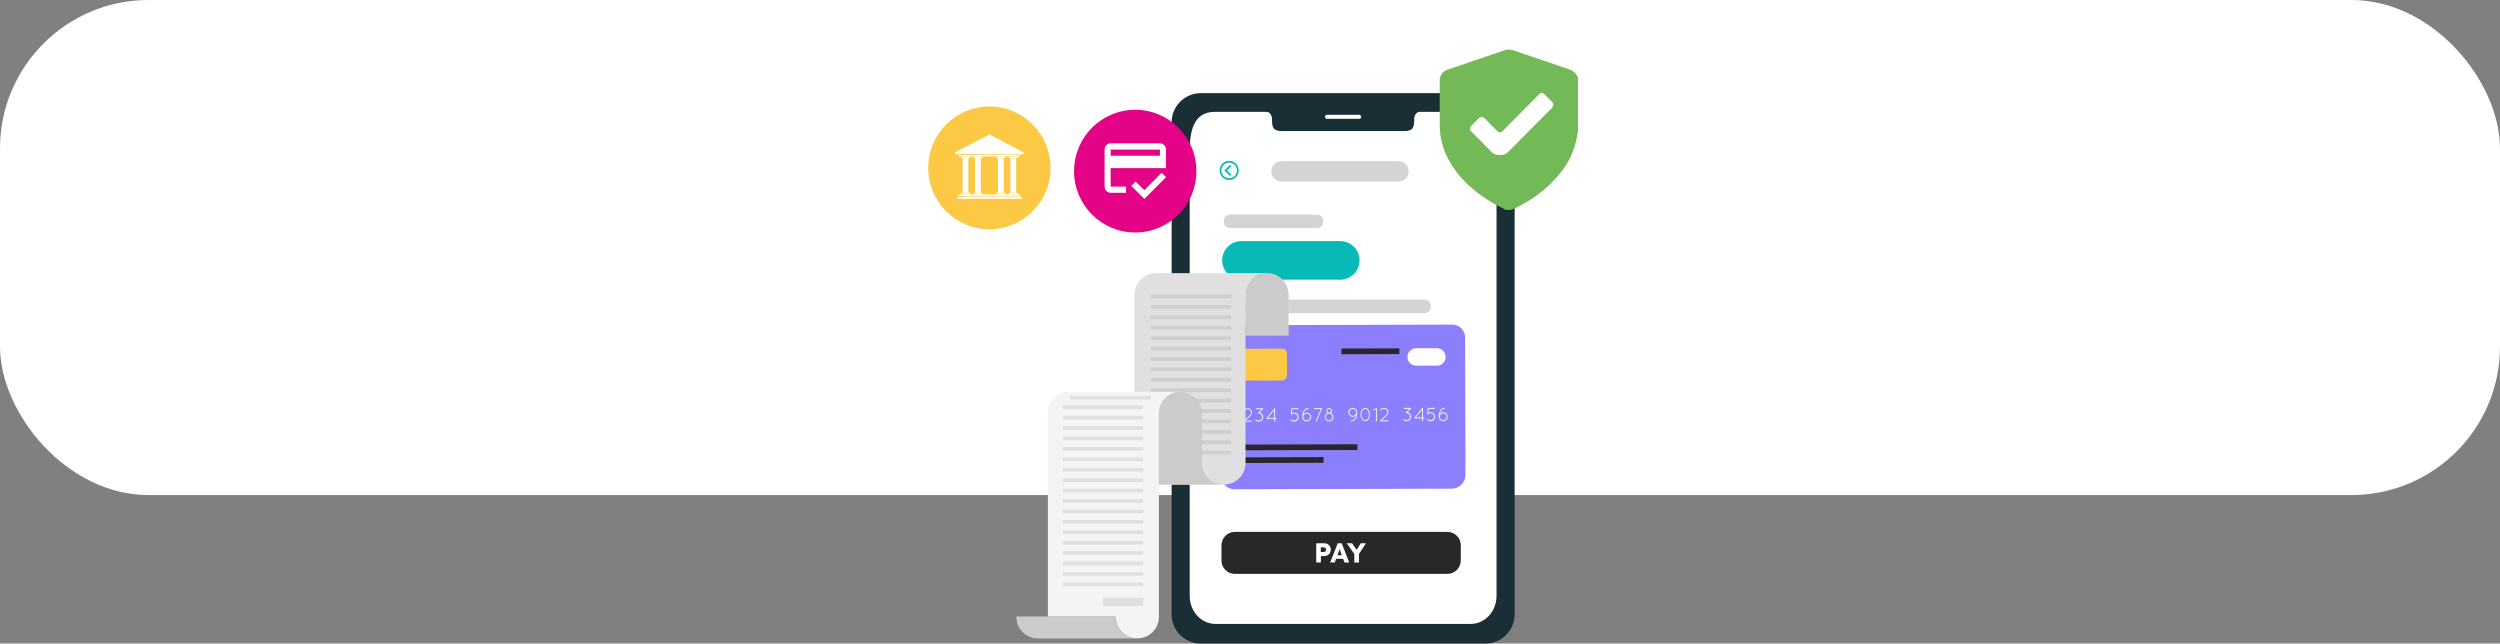 <svg width="404" height="104" viewBox="0 0 404 104" fill="none" xmlns="http://www.w3.org/2000/svg">
<rect x="0" y="0" width="404" height="104" fill="#808080" stroke="none"/>
<rect width="404" height="80" rx="24" fill="white"/>
<g clip-path="url(#clip0_4017_9699)">
<path d="M244.765 19.819V99.236C244.775 100.488 244.289 101.693 243.414 102.586C242.538 103.48 241.346 103.988 240.097 104H193.996C192.748 103.987 191.556 103.479 190.682 102.586C189.808 101.692 189.322 100.488 189.332 99.236V19.819C189.326 19.199 189.443 18.584 189.674 18.008C189.905 17.433 190.247 16.909 190.68 16.467C191.113 16.024 191.629 15.672 192.198 15.429C192.767 15.186 193.378 15.059 193.996 15.053H240.097C240.716 15.058 241.327 15.186 241.897 15.428C242.466 15.671 242.982 16.023 243.415 16.466C243.849 16.909 244.191 17.433 244.423 18.008C244.654 18.583 244.771 19.198 244.765 19.819Z" fill="#1A2E35"/>
<path d="M241.839 24.306V96.292C241.839 98.797 239.969 100.825 237.666 100.825H196.429C194.118 100.825 192.256 98.797 192.256 96.292V24.306C192.256 19.201 194.126 18.073 196.429 18.073H204.689C205.168 18.073 205.56 18.619 205.56 19.297V19.588C205.56 21.182 206.426 21.182 207.493 21.182H226.597C227.669 21.182 228.531 21.182 228.531 19.588V19.297C228.531 18.619 228.916 18.073 229.401 18.073H237.666C239.969 18.073 241.839 19.642 241.839 24.306Z" fill="white"/>
<path d="M219.646 19.201H214.436C214.351 19.201 214.269 19.167 214.209 19.107C214.148 19.046 214.114 18.964 214.114 18.878C214.114 18.836 214.122 18.794 214.138 18.754C214.154 18.715 214.178 18.679 214.208 18.649C214.238 18.619 214.274 18.595 214.313 18.579C214.352 18.563 214.394 18.555 214.436 18.555H219.646C219.689 18.555 219.731 18.563 219.77 18.579C219.809 18.595 219.845 18.619 219.875 18.649C219.905 18.679 219.928 18.715 219.944 18.754C219.96 18.794 219.969 18.836 219.968 18.878C219.968 18.964 219.934 19.046 219.874 19.107C219.814 19.167 219.732 19.201 219.646 19.201Z" fill="white"/>
<path d="M236.764 54.542L236.822 76.72C236.824 77.315 236.59 77.886 236.172 78.308C235.754 78.73 235.186 78.969 234.593 78.971L199.526 79.062C198.932 79.063 198.363 78.827 197.943 78.407C197.523 77.987 197.286 77.417 197.284 76.822L197.227 54.643C197.226 54.09 197.444 53.558 197.833 53.166C198.222 52.773 198.751 52.552 199.303 52.55L234.674 52.457C234.948 52.456 235.219 52.509 235.473 52.613C235.726 52.717 235.956 52.87 236.15 53.064C236.345 53.258 236.499 53.488 236.604 53.742C236.709 53.995 236.764 54.267 236.764 54.542Z" fill="#8C7FFE"/>
<path d="M207.136 56.342L201.383 56.357C200.922 56.358 200.55 56.734 200.551 57.197L200.56 60.667C200.561 61.13 200.936 61.503 201.397 61.502L207.15 61.487C207.61 61.486 207.983 61.11 207.982 60.648L207.973 57.177C207.972 56.715 207.597 56.341 207.136 56.342Z" fill="#FDC944"/>
<path d="M232.205 59.095H228.846C228.662 59.095 228.479 59.059 228.308 58.989C228.137 58.918 227.981 58.815 227.85 58.684C227.719 58.553 227.615 58.398 227.544 58.227C227.473 58.056 227.436 57.873 227.436 57.687C227.435 57.502 227.471 57.319 227.541 57.147C227.611 56.976 227.715 56.82 227.845 56.689C227.975 56.558 228.13 56.453 228.301 56.382C228.471 56.311 228.654 56.274 228.838 56.274H232.197C232.381 56.273 232.565 56.309 232.735 56.38C232.906 56.45 233.062 56.554 233.193 56.684C233.324 56.815 233.428 56.97 233.499 57.142C233.57 57.312 233.607 57.496 233.608 57.681C233.608 58.055 233.461 58.414 233.198 58.679C232.935 58.944 232.577 59.093 232.205 59.095Z" fill="white"/>
<path d="M200.307 66.191L200.003 66.373C199.992 66.38 199.98 66.384 199.967 66.385C199.954 66.385 199.941 66.381 199.929 66.375C199.918 66.368 199.908 66.359 199.901 66.347C199.896 66.339 199.892 66.329 199.891 66.319C199.889 66.309 199.889 66.299 199.892 66.29C199.895 66.28 199.899 66.271 199.906 66.263C199.912 66.256 199.92 66.25 199.929 66.245L200.344 65.992C200.362 65.983 200.382 65.981 200.401 65.986C200.419 65.991 200.436 66.003 200.446 66.02C200.452 66.037 200.452 66.056 200.446 66.074V68.067C200.446 68.077 200.444 68.087 200.441 68.096C200.437 68.105 200.432 68.113 200.425 68.12C200.418 68.127 200.41 68.132 200.401 68.136C200.392 68.139 200.382 68.141 200.372 68.141C200.353 68.141 200.335 68.132 200.321 68.119C200.307 68.105 200.299 68.087 200.299 68.067L200.307 66.191Z" fill="#F7F7F7"/>
<path d="M200.988 67.999L201.981 67.087C202.039 67.034 202.085 66.97 202.116 66.898C202.148 66.827 202.164 66.75 202.164 66.672C202.164 66.534 202.112 66.402 202.019 66.301C201.968 66.244 201.904 66.198 201.834 66.167C201.763 66.136 201.687 66.121 201.61 66.122C201.472 66.121 201.338 66.171 201.234 66.263L201.131 66.359C201.124 66.366 201.116 66.372 201.107 66.376C201.098 66.38 201.088 66.382 201.078 66.382C201.068 66.382 201.059 66.38 201.05 66.376C201.041 66.372 201.032 66.366 201.026 66.359C201.019 66.352 201.013 66.344 201.009 66.335C201.005 66.326 201.003 66.316 201.003 66.306C201.003 66.296 201.005 66.287 201.009 66.277C201.013 66.268 201.019 66.26 201.026 66.253L201.131 66.156C201.262 66.037 201.432 65.972 201.608 65.972C201.705 65.971 201.802 65.991 201.891 66.031C201.98 66.07 202.06 66.129 202.125 66.201C202.244 66.329 202.311 66.498 202.309 66.674C202.31 66.772 202.29 66.87 202.251 66.96C202.211 67.051 202.153 67.132 202.081 67.198L201.222 67.981H202.24C202.25 67.981 202.259 67.984 202.268 67.987C202.277 67.991 202.286 67.997 202.293 68.004C202.299 68.011 202.305 68.019 202.308 68.028C202.312 68.038 202.314 68.047 202.313 68.057C202.313 68.077 202.305 68.095 202.291 68.109C202.278 68.123 202.259 68.13 202.24 68.131H201.048H201.034C201.023 68.132 201.013 68.13 201.003 68.126C200.994 68.122 200.985 68.117 200.978 68.109C200.971 68.101 200.967 68.092 200.963 68.082C200.96 68.073 200.959 68.062 200.96 68.052C200.961 68.042 200.964 68.032 200.969 68.023C200.974 68.014 200.98 68.006 200.988 67.999Z" fill="#F7F7F7"/>
<path d="M204.1 66.1L203.545 66.674C203.686 66.702 203.814 66.772 203.915 66.873C203.983 66.941 204.036 67.022 204.073 67.111C204.109 67.2 204.128 67.295 204.128 67.391C204.129 67.488 204.11 67.583 204.074 67.672C204.037 67.761 203.983 67.842 203.915 67.91C203.778 68.048 203.592 68.126 203.398 68.127C203.303 68.127 203.208 68.109 203.119 68.072C203.031 68.035 202.951 67.98 202.884 67.912C202.877 67.905 202.871 67.896 202.867 67.887C202.863 67.878 202.861 67.868 202.861 67.858C202.861 67.848 202.863 67.838 202.867 67.829C202.871 67.82 202.877 67.811 202.884 67.804C202.891 67.797 202.899 67.791 202.908 67.787C202.917 67.784 202.927 67.782 202.937 67.782C202.947 67.782 202.957 67.784 202.966 67.787C202.976 67.791 202.984 67.797 202.991 67.804C203.097 67.909 203.24 67.968 203.388 67.969C203.541 67.969 203.687 67.909 203.796 67.802C203.849 67.748 203.892 67.684 203.921 67.614C203.95 67.543 203.965 67.468 203.965 67.391C203.964 67.317 203.949 67.243 203.919 67.175C203.89 67.106 203.847 67.044 203.794 66.993C203.689 66.886 203.546 66.825 203.396 66.823C203.384 66.823 203.373 66.821 203.362 66.816C203.351 66.81 203.342 66.803 203.335 66.793C203.32 66.778 203.312 66.758 203.312 66.738C203.312 66.717 203.32 66.697 203.335 66.682L203.869 66.128H203.035C203.025 66.128 203.015 66.126 203.005 66.122C202.996 66.119 202.987 66.113 202.98 66.106C202.973 66.099 202.967 66.091 202.963 66.081C202.959 66.072 202.957 66.062 202.957 66.052C202.957 66.042 202.959 66.031 202.963 66.022C202.966 66.012 202.972 66.004 202.979 65.996C202.987 65.989 202.995 65.983 203.005 65.98C203.014 65.976 203.024 65.974 203.035 65.974H204.04C204.06 65.974 204.08 65.982 204.094 65.996C204.109 66.01 204.117 66.03 204.118 66.05C204.121 66.061 204.121 66.073 204.118 66.084C204.113 66.09 204.107 66.095 204.1 66.1Z" fill="#F7F7F7"/>
<path d="M205.912 67.682H204.736C204.719 67.683 204.703 67.678 204.69 67.668C204.683 67.661 204.678 67.653 204.674 67.644C204.67 67.635 204.668 67.625 204.668 67.615C204.668 67.606 204.67 67.596 204.674 67.587C204.678 67.578 204.683 67.569 204.69 67.562L205.932 66.004C205.939 65.996 205.947 65.99 205.956 65.987C205.965 65.983 205.975 65.981 205.985 65.981C205.995 65.981 206.004 65.983 206.014 65.987C206.023 65.99 206.031 65.996 206.037 66.004C206.048 66.014 206.056 66.026 206.061 66.04C206.061 66.044 206.061 66.049 206.061 66.053V67.535H206.206C206.216 67.534 206.226 67.536 206.235 67.54C206.245 67.543 206.253 67.549 206.26 67.555C206.268 67.562 206.273 67.57 206.277 67.579C206.281 67.589 206.284 67.598 206.284 67.608C206.284 67.618 206.281 67.628 206.277 67.637C206.273 67.646 206.268 67.654 206.26 67.661C206.253 67.668 206.245 67.674 206.235 67.677C206.226 67.681 206.216 67.682 206.206 67.682H206.063V68.051C206.063 68.071 206.055 68.09 206.041 68.104C206.027 68.118 206.008 68.126 205.988 68.127C205.968 68.127 205.949 68.119 205.935 68.105C205.921 68.091 205.913 68.073 205.912 68.053V67.682ZM205.912 67.533V66.269L204.897 67.537L205.912 67.533Z" fill="#F7F7F7"/>
<path d="M208.61 67.898C208.603 67.891 208.596 67.883 208.592 67.874C208.588 67.864 208.586 67.854 208.586 67.844C208.586 67.834 208.588 67.824 208.592 67.814C208.596 67.805 208.603 67.797 208.61 67.79C208.625 67.776 208.644 67.767 208.665 67.767C208.685 67.767 208.705 67.776 208.719 67.79C208.828 67.897 208.975 67.956 209.127 67.956C209.201 67.955 209.274 67.939 209.343 67.91C209.411 67.88 209.473 67.838 209.524 67.784C209.631 67.679 209.691 67.535 209.693 67.385C209.693 67.232 209.632 67.084 209.524 66.975C209.418 66.87 209.276 66.811 209.127 66.809C209.051 66.809 208.975 66.824 208.905 66.853C208.834 66.883 208.771 66.926 208.717 66.981C208.71 66.988 208.702 66.994 208.693 66.998C208.684 67.001 208.674 67.003 208.664 67.003C208.654 67.003 208.644 67.001 208.635 66.998C208.626 66.994 208.617 66.988 208.61 66.981C208.601 66.975 208.595 66.967 208.592 66.957C208.591 66.949 208.591 66.941 208.592 66.933C208.592 66.933 208.592 66.923 208.592 66.917L208.696 66.048C208.695 66.037 208.698 66.026 208.703 66.016C208.708 66.006 208.716 65.998 208.725 65.992C208.739 65.98 208.757 65.972 208.775 65.972H209.769C209.779 65.972 209.789 65.974 209.799 65.978C209.808 65.981 209.817 65.987 209.824 65.994C209.831 66.002 209.837 66.01 209.841 66.02C209.845 66.029 209.846 66.04 209.846 66.05C209.846 66.06 209.845 66.07 209.841 66.079C209.837 66.089 209.832 66.097 209.825 66.105C209.818 66.112 209.809 66.118 209.8 66.122C209.791 66.126 209.781 66.128 209.771 66.128H208.831L208.757 66.77C208.868 66.704 208.994 66.669 209.123 66.67C209.218 66.668 209.313 66.686 209.401 66.723C209.489 66.759 209.569 66.813 209.636 66.881C209.704 66.948 209.759 67.029 209.796 67.118C209.833 67.207 209.851 67.303 209.85 67.399C209.851 67.496 209.833 67.591 209.797 67.68C209.76 67.769 209.707 67.85 209.639 67.918C209.501 68.054 209.316 68.13 209.123 68.131C209.026 68.129 208.931 68.107 208.843 68.067C208.755 68.027 208.676 67.969 208.61 67.898Z" fill="#F7F7F7"/>
<path d="M210.657 66.419C210.729 66.28 210.836 66.163 210.968 66.08C211.101 65.998 211.252 65.952 211.408 65.948C211.428 65.948 211.446 65.955 211.461 65.968C211.475 65.981 211.484 65.999 211.486 66.018C211.486 66.038 211.478 66.058 211.465 66.072C211.451 66.087 211.432 66.096 211.412 66.098C211.282 66.102 211.155 66.141 211.045 66.211C210.935 66.281 210.846 66.38 210.786 66.496C210.712 66.631 210.66 66.777 210.633 66.929C210.699 66.852 210.78 66.791 210.872 66.749C210.963 66.706 211.063 66.684 211.164 66.684C211.257 66.683 211.35 66.701 211.437 66.736C211.523 66.771 211.602 66.823 211.669 66.889C211.735 66.955 211.788 67.034 211.824 67.12C211.86 67.207 211.879 67.3 211.879 67.394C211.88 67.487 211.862 67.581 211.826 67.668C211.791 67.754 211.738 67.833 211.672 67.9C211.606 67.966 211.527 68.019 211.441 68.055C211.354 68.091 211.261 68.109 211.168 68.109C210.984 68.109 210.807 68.038 210.674 67.91C210.542 67.782 210.464 67.608 210.456 67.423C210.456 67.376 210.456 67.33 210.456 67.28C210.451 66.981 210.52 66.684 210.657 66.419ZM210.607 67.405C210.605 67.419 210.605 67.432 210.607 67.445C210.61 67.452 210.61 67.46 210.607 67.467C210.627 67.602 210.694 67.726 210.796 67.815C210.899 67.904 211.03 67.954 211.166 67.954C211.315 67.954 211.458 67.894 211.564 67.788C211.67 67.683 211.73 67.539 211.73 67.389C211.729 67.315 211.714 67.242 211.685 67.174C211.656 67.106 211.614 67.044 211.561 66.992C211.508 66.941 211.446 66.9 211.377 66.872C211.309 66.844 211.236 66.831 211.162 66.831C211.089 66.832 211.016 66.846 210.948 66.875C210.881 66.903 210.819 66.945 210.768 66.997C210.716 67.049 210.675 67.111 210.647 67.179C210.619 67.247 210.605 67.32 210.605 67.394L210.607 67.405Z" fill="#F7F7F7"/>
<path d="M212.664 67.995L213.459 66.1H212.417C212.398 66.099 212.38 66.091 212.366 66.078C212.352 66.064 212.344 66.045 212.344 66.026C212.344 66.007 212.352 65.988 212.366 65.974C212.38 65.961 212.398 65.953 212.417 65.952H213.556C213.571 65.948 213.587 65.948 213.602 65.952C213.62 65.962 213.634 65.978 213.641 65.998C213.643 66.006 213.643 66.014 213.641 66.022C213.642 66.037 213.637 66.052 213.627 66.064L212.799 68.057C212.793 68.071 212.784 68.082 212.772 68.091C212.76 68.099 212.746 68.104 212.731 68.105C212.722 68.108 212.711 68.108 212.701 68.105C212.682 68.095 212.668 68.078 212.661 68.058C212.654 68.037 212.655 68.015 212.664 67.995Z" fill="#F7F7F7"/>
<path d="M214.786 65.936C214.905 65.936 215.019 65.982 215.103 66.065C215.188 66.148 215.236 66.262 215.237 66.381C215.237 66.452 215.221 66.522 215.188 66.585C215.156 66.648 215.11 66.703 215.053 66.745C215.181 66.798 215.291 66.888 215.368 67.003C215.446 67.118 215.487 67.254 215.488 67.393C215.489 67.485 215.471 67.576 215.436 67.662C215.402 67.747 215.351 67.825 215.286 67.89C215.221 67.955 215.144 68.007 215.06 68.042C214.975 68.077 214.884 68.095 214.792 68.095C214.701 68.095 214.61 68.078 214.525 68.043C214.44 68.008 214.363 67.957 214.298 67.892C214.233 67.827 214.181 67.75 214.146 67.665C214.111 67.58 214.093 67.489 214.093 67.397C214.092 67.259 214.133 67.123 214.209 67.008C214.285 66.892 214.393 66.802 214.52 66.747C214.464 66.705 214.419 66.65 214.388 66.587C214.357 66.524 214.341 66.455 214.341 66.385C214.341 66.326 214.352 66.267 214.374 66.213C214.397 66.159 214.429 66.109 214.471 66.067C214.512 66.026 214.561 65.993 214.615 65.97C214.67 65.948 214.728 65.936 214.786 65.936ZM214.786 67.947C214.859 67.947 214.93 67.933 214.997 67.905C215.063 67.877 215.124 67.836 215.175 67.784C215.226 67.733 215.266 67.672 215.294 67.605C215.321 67.538 215.335 67.466 215.335 67.393C215.335 67.321 215.32 67.249 215.293 67.182C215.265 67.115 215.224 67.054 215.173 67.003C215.121 66.952 215.06 66.911 214.993 66.884C214.926 66.856 214.855 66.843 214.782 66.843C214.637 66.844 214.497 66.902 214.394 67.005C214.292 67.109 214.234 67.249 214.234 67.395C214.234 67.468 214.248 67.541 214.276 67.608C214.305 67.676 214.346 67.737 214.398 67.788C214.45 67.84 214.511 67.88 214.579 67.908C214.647 67.935 214.719 67.948 214.792 67.947H214.786ZM214.786 66.688C214.866 66.686 214.943 66.654 214.999 66.597C215.055 66.54 215.086 66.463 215.086 66.383C215.086 66.343 215.079 66.304 215.063 66.267C215.048 66.231 215.026 66.198 214.998 66.17C214.97 66.142 214.936 66.12 214.9 66.105C214.863 66.09 214.824 66.083 214.784 66.084C214.705 66.084 214.629 66.115 214.574 66.171C214.518 66.227 214.486 66.303 214.486 66.383C214.487 66.463 214.519 66.54 214.575 66.596C214.632 66.653 214.708 66.685 214.788 66.686L214.786 66.688Z" fill="#F7F7F7"/>
<path d="M218.614 65.926C218.788 65.924 218.957 65.987 219.088 66.103C219.218 66.218 219.301 66.379 219.321 66.552C219.321 66.558 219.321 66.563 219.321 66.568C219.321 66.628 219.321 66.688 219.321 66.754C219.328 67.053 219.26 67.349 219.122 67.615C219.05 67.752 218.942 67.868 218.81 67.951C218.678 68.034 218.527 68.08 218.371 68.085C218.362 68.086 218.352 68.084 218.343 68.081C218.334 68.078 218.325 68.073 218.318 68.066C218.311 68.06 218.305 68.052 218.301 68.043C218.297 68.035 218.294 68.025 218.294 68.015C218.293 67.995 218.301 67.975 218.314 67.96C218.328 67.946 218.347 67.937 218.367 67.936C218.498 67.931 218.625 67.892 218.735 67.822C218.846 67.752 218.935 67.653 218.995 67.537C219.07 67.403 219.122 67.256 219.148 67.104C219.081 67.181 218.999 67.242 218.906 67.283C218.814 67.324 218.713 67.345 218.612 67.344C218.519 67.344 218.426 67.326 218.34 67.29C218.254 67.255 218.176 67.203 218.11 67.137C218.043 67.071 217.991 66.992 217.955 66.906C217.919 66.82 217.901 66.727 217.9 66.634C217.901 66.54 217.92 66.448 217.956 66.362C217.992 66.276 218.045 66.198 218.111 66.132C218.177 66.066 218.256 66.014 218.342 65.979C218.428 65.944 218.521 65.926 218.614 65.926ZM219.178 66.634C219.178 66.56 219.163 66.487 219.134 66.419C219.105 66.351 219.064 66.29 219.011 66.238C218.959 66.186 218.897 66.145 218.829 66.117C218.76 66.089 218.687 66.075 218.614 66.076C218.466 66.077 218.325 66.136 218.22 66.241C218.116 66.346 218.056 66.488 218.055 66.636C218.055 66.71 218.069 66.783 218.098 66.851C218.126 66.919 218.167 66.981 218.219 67.033C218.271 67.085 218.333 67.127 218.401 67.155C218.469 67.183 218.542 67.197 218.616 67.196C218.69 67.197 218.763 67.183 218.831 67.155C218.9 67.127 218.962 67.086 219.014 67.033C219.067 66.981 219.108 66.919 219.136 66.85C219.164 66.782 219.179 66.708 219.178 66.634Z" fill="#F7F7F7"/>
<path d="M219.876 67.002C219.867 66.736 219.936 66.473 220.074 66.245C220.13 66.151 220.209 66.072 220.302 66.015C220.396 65.958 220.502 65.926 220.611 65.92C220.72 65.925 220.826 65.958 220.92 66.014C221.014 66.07 221.093 66.149 221.149 66.243C221.291 66.469 221.365 66.731 221.362 66.998C221.369 67.263 221.3 67.525 221.163 67.752C221.108 67.847 221.03 67.926 220.936 67.983C220.842 68.04 220.736 68.073 220.627 68.079C220.517 68.073 220.411 68.041 220.317 67.984C220.223 67.928 220.144 67.848 220.088 67.754C219.945 67.53 219.871 67.268 219.876 67.002ZM220.027 67.002C220.022 67.238 220.085 67.47 220.21 67.67C220.252 67.744 220.312 67.806 220.384 67.851C220.456 67.897 220.538 67.923 220.623 67.929C220.707 67.922 220.789 67.894 220.86 67.849C220.932 67.804 220.991 67.742 221.034 67.668C221.157 67.467 221.221 67.234 221.217 66.998C221.221 66.762 221.156 66.529 221.03 66.329C220.989 66.254 220.929 66.192 220.856 66.147C220.784 66.102 220.702 66.076 220.617 66.071C220.532 66.076 220.45 66.103 220.378 66.148C220.306 66.193 220.247 66.256 220.206 66.331C220.083 66.533 220.021 66.766 220.027 67.002Z" fill="#F7F7F7"/>
<path d="M222.36 66.136L222.056 66.315C222.045 66.322 222.033 66.326 222.02 66.327C222.007 66.327 221.994 66.324 221.983 66.317C221.971 66.311 221.961 66.302 221.954 66.291C221.949 66.283 221.946 66.273 221.944 66.263C221.943 66.253 221.943 66.243 221.946 66.233C221.948 66.224 221.953 66.215 221.959 66.207C221.965 66.199 221.973 66.192 221.982 66.188L222.397 65.934C222.415 65.926 222.435 65.924 222.453 65.929C222.472 65.934 222.488 65.946 222.499 65.962C222.505 65.98 222.505 66 222.499 66.018V68.001C222.499 68.011 222.497 68.021 222.494 68.03C222.49 68.039 222.485 68.047 222.478 68.054C222.471 68.061 222.463 68.067 222.454 68.07C222.445 68.074 222.435 68.076 222.425 68.075C222.406 68.075 222.387 68.067 222.374 68.053C222.36 68.039 222.352 68.021 222.352 68.001L222.36 66.136Z" fill="#F7F7F7"/>
<path d="M223.04 67.941L224.034 67.028C224.091 66.976 224.137 66.912 224.169 66.84C224.2 66.769 224.216 66.692 224.217 66.614C224.216 66.477 224.164 66.345 224.072 66.245C224.02 66.187 223.957 66.141 223.886 66.11C223.816 66.079 223.739 66.063 223.662 66.064C223.523 66.062 223.389 66.114 223.287 66.207L223.183 66.303C223.177 66.31 223.168 66.316 223.159 66.32C223.15 66.324 223.141 66.326 223.131 66.326C223.121 66.326 223.111 66.324 223.102 66.32C223.093 66.316 223.085 66.31 223.078 66.303C223.071 66.296 223.065 66.288 223.062 66.279C223.058 66.27 223.056 66.261 223.056 66.251C223.056 66.241 223.058 66.232 223.062 66.223C223.065 66.214 223.071 66.206 223.078 66.199L223.183 66.099C223.314 65.982 223.484 65.916 223.66 65.916C223.758 65.915 223.854 65.936 223.943 65.975C224.032 66.015 224.112 66.073 224.177 66.145C224.297 66.273 224.363 66.442 224.362 66.618C224.362 66.716 224.342 66.814 224.303 66.904C224.264 66.995 224.206 67.076 224.133 67.142L223.275 67.925H224.292C224.312 67.926 224.33 67.934 224.344 67.948C224.358 67.962 224.366 67.981 224.366 68.001C224.366 68.021 224.358 68.04 224.344 68.054C224.33 68.068 224.312 68.076 224.292 68.077H223.08C223.07 68.078 223.06 68.076 223.051 68.072C223.041 68.068 223.033 68.062 223.026 68.055C223.019 68.047 223.014 68.037 223.011 68.027C223.008 68.017 223.007 68.006 223.008 67.995C223.01 67.984 223.013 67.974 223.019 67.965C223.024 67.956 223.031 67.948 223.04 67.941Z" fill="#F7F7F7"/>
<path d="M227.998 66.036L227.444 66.612C227.584 66.64 227.713 66.71 227.813 66.811C227.881 66.879 227.934 66.959 227.971 67.048C228.007 67.137 228.026 67.232 228.026 67.327C228.027 67.424 228.009 67.52 227.972 67.609C227.936 67.699 227.882 67.78 227.813 67.848C227.677 67.986 227.491 68.064 227.297 68.065C227.201 68.065 227.106 68.046 227.018 68.009C226.929 67.972 226.849 67.918 226.782 67.85C226.775 67.843 226.769 67.834 226.766 67.825C226.762 67.816 226.76 67.806 226.76 67.796C226.76 67.786 226.762 67.776 226.766 67.767C226.769 67.757 226.775 67.749 226.782 67.742C226.789 67.734 226.797 67.728 226.806 67.724C226.816 67.72 226.826 67.718 226.836 67.718C226.846 67.718 226.856 67.72 226.865 67.724C226.874 67.728 226.883 67.734 226.889 67.742C226.997 67.845 227.138 67.904 227.287 67.907C227.439 67.907 227.586 67.847 227.694 67.74C227.748 67.686 227.791 67.622 227.82 67.552C227.849 67.481 227.864 67.406 227.863 67.329C227.862 67.255 227.847 67.181 227.818 67.113C227.788 67.044 227.746 66.983 227.692 66.931C227.64 66.878 227.578 66.836 227.51 66.807C227.442 66.778 227.369 66.764 227.295 66.763C227.283 66.763 227.271 66.76 227.261 66.755C227.25 66.75 227.241 66.743 227.233 66.733C227.219 66.719 227.21 66.698 227.21 66.678C227.21 66.657 227.219 66.637 227.233 66.622L227.768 66.068H226.943C226.933 66.068 226.923 66.066 226.914 66.062C226.904 66.059 226.896 66.053 226.888 66.046C226.881 66.039 226.875 66.031 226.872 66.021C226.868 66.012 226.866 66.002 226.866 65.992C226.865 65.982 226.867 65.971 226.871 65.962C226.875 65.952 226.88 65.944 226.888 65.936C226.895 65.929 226.904 65.923 226.913 65.919C226.923 65.916 226.933 65.914 226.943 65.914H227.949C227.959 65.914 227.969 65.916 227.979 65.919C227.988 65.923 227.997 65.929 228.004 65.936C228.011 65.944 228.017 65.952 228.021 65.962C228.025 65.971 228.026 65.982 228.026 65.992C228.029 66.003 228.029 66.015 228.026 66.026C228.018 66.032 228.008 66.035 227.998 66.036Z" fill="#F7F7F7"/>
<path d="M229.808 67.612H228.633C228.625 67.613 228.616 67.612 228.608 67.609C228.599 67.606 228.592 67.602 228.585 67.596C228.578 67.59 228.572 67.582 228.568 67.573C228.565 67.564 228.563 67.554 228.562 67.544C228.563 67.535 228.565 67.525 228.568 67.516C228.572 67.507 228.578 67.499 228.585 67.493L229.825 65.934C229.832 65.927 229.84 65.921 229.849 65.917C229.858 65.913 229.868 65.911 229.878 65.911C229.888 65.911 229.898 65.913 229.907 65.917C229.916 65.921 229.924 65.927 229.931 65.934C229.942 65.944 229.95 65.956 229.955 65.97C229.955 65.97 229.955 65.98 229.955 65.982V67.473H230.1C230.11 67.472 230.119 67.474 230.129 67.478C230.138 67.481 230.146 67.487 230.154 67.493C230.161 67.5 230.167 67.509 230.171 67.518C230.175 67.527 230.177 67.537 230.177 67.546C230.177 67.556 230.175 67.566 230.171 67.575C230.167 67.584 230.161 67.593 230.154 67.6C230.146 67.606 230.138 67.612 230.129 67.615C230.119 67.619 230.11 67.621 230.1 67.62H229.957V67.991C229.956 68.011 229.948 68.029 229.934 68.043C229.92 68.057 229.901 68.065 229.881 68.065C229.861 68.065 229.842 68.057 229.828 68.043C229.814 68.029 229.806 68.011 229.806 67.991L229.808 67.612ZM229.808 67.463V66.199L228.792 67.467L229.808 67.463Z" fill="#F7F7F7"/>
<path d="M230.655 67.842C230.648 67.835 230.641 67.826 230.637 67.817C230.633 67.807 230.631 67.797 230.631 67.787C230.631 67.776 230.633 67.766 230.637 67.757C230.641 67.747 230.648 67.739 230.655 67.732C230.67 67.718 230.689 67.709 230.71 67.709C230.73 67.709 230.75 67.718 230.764 67.732C230.873 67.839 231.02 67.898 231.172 67.897C231.321 67.896 231.464 67.835 231.569 67.728C231.675 67.622 231.736 67.479 231.738 67.329C231.738 67.175 231.677 67.028 231.569 66.919C231.463 66.814 231.321 66.755 231.172 66.753C231.018 66.754 230.871 66.816 230.763 66.925C230.756 66.932 230.748 66.939 230.738 66.943C230.729 66.947 230.719 66.949 230.709 66.949C230.699 66.949 230.689 66.947 230.679 66.943C230.67 66.939 230.662 66.932 230.655 66.925C230.647 66.919 230.641 66.91 230.637 66.901C230.636 66.892 230.636 66.883 230.637 66.875C230.638 66.87 230.638 66.866 230.637 66.861L230.741 65.99C230.741 65.979 230.743 65.968 230.748 65.958C230.754 65.948 230.761 65.94 230.77 65.934C230.784 65.922 230.802 65.916 230.82 65.916H231.814C231.824 65.916 231.834 65.918 231.844 65.921C231.853 65.925 231.862 65.931 231.869 65.938C231.876 65.945 231.882 65.954 231.886 65.964C231.89 65.973 231.891 65.984 231.891 65.994C231.891 66.004 231.89 66.014 231.886 66.023C231.882 66.033 231.877 66.041 231.87 66.049C231.863 66.056 231.854 66.062 231.845 66.066C231.836 66.07 231.826 66.072 231.816 66.072H230.878L230.802 66.713C230.913 66.648 231.039 66.613 231.168 66.614C231.263 66.613 231.358 66.631 231.446 66.668C231.535 66.704 231.615 66.757 231.683 66.825C231.751 66.893 231.805 66.973 231.841 67.062C231.878 67.151 231.896 67.247 231.895 67.343C231.896 67.439 231.878 67.535 231.842 67.624C231.806 67.713 231.752 67.793 231.685 67.862C231.546 67.997 231.361 68.074 231.168 68.077C231.071 68.074 230.976 68.051 230.888 68.011C230.8 67.971 230.721 67.913 230.655 67.842Z" fill="#F7F7F7"/>
<path d="M232.711 66.361C232.782 66.222 232.89 66.105 233.022 66.022C233.154 65.939 233.306 65.894 233.462 65.89C233.481 65.89 233.5 65.897 233.515 65.909C233.529 65.922 233.538 65.941 233.539 65.96C233.54 65.98 233.532 66 233.518 66.015C233.505 66.03 233.486 66.04 233.466 66.042C233.335 66.046 233.208 66.085 233.098 66.155C232.988 66.225 232.899 66.324 232.84 66.44C232.765 66.575 232.714 66.721 232.687 66.873C232.753 66.796 232.834 66.735 232.926 66.692C233.017 66.65 233.117 66.628 233.218 66.628C233.311 66.627 233.404 66.645 233.491 66.68C233.578 66.716 233.656 66.768 233.723 66.834C233.79 66.9 233.842 66.979 233.878 67.066C233.914 67.152 233.933 67.245 233.933 67.339C233.933 67.433 233.915 67.526 233.88 67.613C233.844 67.7 233.792 67.779 233.726 67.845C233.66 67.912 233.581 67.964 233.494 68C233.408 68.035 233.315 68.053 233.221 68.053C233.037 68.054 232.86 67.983 232.727 67.855C232.594 67.727 232.516 67.552 232.51 67.367C232.507 67.32 232.507 67.273 232.51 67.226C232.503 66.925 232.572 66.627 232.711 66.361ZM232.661 67.357C232.659 67.371 232.659 67.384 232.661 67.397C232.663 67.404 232.663 67.412 232.661 67.419C232.68 67.554 232.747 67.677 232.85 67.767C232.952 67.856 233.084 67.905 233.219 67.906C233.293 67.906 233.367 67.892 233.435 67.864C233.504 67.836 233.566 67.794 233.618 67.742C233.671 67.69 233.712 67.628 233.741 67.559C233.769 67.491 233.784 67.418 233.784 67.343C233.783 67.269 233.768 67.196 233.74 67.128C233.711 67.059 233.669 66.998 233.616 66.946C233.564 66.894 233.501 66.853 233.433 66.825C233.365 66.797 233.291 66.783 233.218 66.783C233.144 66.783 233.071 66.798 233.003 66.826C232.935 66.854 232.874 66.896 232.822 66.948C232.77 67 232.729 67.062 232.701 67.13C232.673 67.199 232.659 67.272 232.659 67.345L232.661 67.357Z" fill="#F7F7F7"/>
<path d="M219.365 71.793L200.589 71.842L200.591 72.767L219.368 72.718L219.365 71.793Z" fill="#282828"/>
<path d="M213.887 73.865L200.595 73.899L200.597 74.824L213.889 74.789L213.887 73.865Z" fill="#282828"/>
<path d="M226.137 56.294L216.773 56.319L216.776 57.244L226.139 57.219L226.137 56.294Z" fill="#282828"/>
<path d="M198.79 28.445L197.836 27.546L198.79 26.648L198.988 26.86L198.257 27.546L198.988 28.233L198.79 28.445Z" fill="#07BAB6"/>
<path d="M198.631 29.1C198.221 29.099 197.827 28.936 197.537 28.644C197.247 28.353 197.084 27.959 197.083 27.547C197.083 27.135 197.246 26.74 197.536 26.449C197.827 26.158 198.22 25.994 198.631 25.994C199.041 25.995 199.435 26.158 199.725 26.45C200.015 26.741 200.178 27.135 200.179 27.547C200.178 27.959 200.014 28.353 199.724 28.644C199.434 28.935 199.041 29.099 198.631 29.1ZM198.631 26.283C198.297 26.283 197.976 26.416 197.74 26.653C197.504 26.89 197.371 27.212 197.371 27.547C197.372 27.882 197.505 28.203 197.741 28.439C197.977 28.676 198.297 28.809 198.631 28.809C198.964 28.808 199.284 28.675 199.52 28.439C199.756 28.202 199.888 27.881 199.889 27.547C199.889 27.212 199.756 26.891 199.521 26.654C199.285 26.417 198.965 26.284 198.631 26.283Z" fill="#07BAB6"/>
<path d="M225.987 26.043H207.084C206.174 26.043 205.437 26.782 205.437 27.695C205.437 28.608 206.174 29.348 207.084 29.348H225.987C226.897 29.348 227.635 28.608 227.635 27.695C227.635 26.782 226.897 26.043 225.987 26.043Z" fill="#D4D4D4"/>
<path d="M216.592 38.959H200.61C198.893 38.959 197.502 40.355 197.502 42.076C197.502 43.797 198.893 45.193 200.61 45.193H216.592C218.309 45.193 219.7 43.797 219.7 42.076C219.7 40.355 218.309 38.959 216.592 38.959Z" fill="#07BAB6"/>
<path d="M212.825 34.667H198.768C198.219 34.667 197.774 35.114 197.774 35.664V35.864C197.774 36.414 198.219 36.86 198.768 36.86H212.825C213.374 36.86 213.819 36.414 213.819 35.864V35.664C213.819 35.114 213.374 34.667 212.825 34.667Z" fill="#D4D4D4"/>
<path d="M230.211 48.41H198.163C197.614 48.41 197.169 48.856 197.169 49.407V49.606C197.169 50.157 197.614 50.603 198.163 50.603H230.211C230.76 50.603 231.205 50.157 231.205 49.606V49.407C231.205 48.856 230.76 48.41 230.211 48.41Z" fill="#D4D4D4"/>
<path d="M233.895 85.954H199.558C198.36 85.954 197.39 86.927 197.39 88.128V90.564C197.39 91.765 198.36 92.739 199.558 92.739H233.895C235.093 92.739 236.063 91.765 236.063 90.564V88.128C236.063 86.927 235.093 85.954 233.895 85.954Z" fill="#282828"/>
<path d="M212.702 90.899V87.794H214.037C214.22 87.791 214.399 87.837 214.558 87.927C214.708 88.015 214.833 88.141 214.92 88.292C215.011 88.449 215.058 88.628 215.055 88.81C215.059 88.999 215.012 89.186 214.92 89.35C214.834 89.505 214.709 89.634 214.558 89.725C214.401 89.818 214.22 89.866 214.037 89.863H213.455V90.899H212.702ZM213.441 89.201H213.932C213.994 89.202 214.056 89.185 214.109 89.153C214.162 89.119 214.206 89.074 214.238 89.019C214.271 88.958 214.288 88.89 214.286 88.82C214.289 88.751 214.272 88.681 214.238 88.621C214.207 88.569 214.162 88.526 214.109 88.497C214.055 88.467 213.994 88.451 213.932 88.451H213.441V89.201Z" fill="white"/>
<path d="M214.957 90.9L216.181 87.794H216.819L218.035 90.9H217.274L216.69 89.325C216.666 89.263 216.644 89.197 216.62 89.126C216.596 89.054 216.573 88.982 216.549 88.906C216.525 88.831 216.503 88.757 216.481 88.685C216.459 88.613 216.439 88.546 216.426 88.486H216.559C216.541 88.559 216.521 88.633 216.499 88.703C216.477 88.773 216.453 88.844 216.431 88.914C216.41 88.984 216.386 89.054 216.358 89.114C216.33 89.173 216.306 89.253 216.284 89.329L215.7 90.898L214.957 90.9ZM215.541 90.302L215.776 89.734H217.199L217.429 90.302H215.541Z" fill="white"/>
<path d="M218.858 90.9V89.353L218.89 89.57L217.638 87.794H218.492L219.446 89.169L219.049 89.157L219.913 87.794H220.74L219.547 89.618L219.613 89.317V90.9H218.858Z" fill="white"/>
<path d="M183.328 78.295H197.816C198.731 78.295 199.609 77.93 200.256 77.282C200.904 76.633 201.267 75.752 201.268 74.835V47.635C201.268 46.658 201.95 44.138 204.96 44.138H186.778C185.863 44.139 184.985 44.504 184.338 45.153C183.692 45.802 183.328 46.683 183.328 47.601V78.295Z" fill="#F4F4F4"/>
<path opacity="0.1" d="M183.328 78.295H197.816C198.731 78.295 199.609 77.93 200.256 77.282C200.904 76.633 201.267 75.752 201.268 74.835V47.635C201.268 46.658 201.95 44.138 204.96 44.138H186.778C185.863 44.139 184.985 44.504 184.338 45.153C183.692 45.802 183.328 46.683 183.328 47.601V78.295Z" fill="#282828"/>
<g opacity="0.1">
<path d="M198.949 47.601H185.951V48.201H198.949V47.601Z" fill="#282828"/>
<path d="M198.949 49.285H185.951V49.885H198.949V49.285Z" fill="#282828"/>
<path d="M198.949 50.969H185.951V51.569H198.949V50.969Z" fill="#282828"/>
<path d="M198.949 52.652H185.951V53.252H198.949V52.652Z" fill="#282828"/>
<path d="M198.949 54.336H185.951V54.936H198.949V54.336Z" fill="#282828"/>
<path d="M198.949 56.02H185.951V56.62H198.949V56.02Z" fill="#282828"/>
<path d="M198.949 57.703H185.951V58.303H198.949V57.703Z" fill="#282828"/>
<path d="M198.949 59.388H185.951V59.988H198.949V59.388Z" fill="#282828"/>
<path d="M198.949 61.072H185.951V61.672H198.949V61.072Z" fill="#282828"/>
<path d="M198.949 62.756H185.951V63.356H198.949V62.756Z" fill="#282828"/>
<path d="M198.949 64.439H185.951V65.039H198.949V64.439Z" fill="#282828"/>
<path d="M198.949 66.123H185.951V66.723H198.949V66.123Z" fill="#282828"/>
<path d="M198.949 67.808H185.951V68.408H198.949V67.808Z" fill="#282828"/>
<path d="M198.949 69.492H185.951V70.092H198.949V69.492Z" fill="#282828"/>
<path d="M198.949 71.174H185.951V71.774H198.949V71.174Z" fill="#282828"/>
<path d="M198.949 72.859H185.951V73.459H198.949V72.859Z" fill="#282828"/>
</g>
<path d="M169.335 66.778V99.631H180.302V99.677C180.301 100.589 180.656 101.466 181.292 102.119C181.927 102.772 182.792 103.149 183.702 103.169H183.821C183.939 103.17 184.057 103.164 184.175 103.151L184.823 103.015C184.984 102.965 185.141 102.902 185.294 102.828C185.369 102.794 185.443 102.755 185.514 102.712C185.552 102.692 185.589 102.669 185.623 102.643C185.725 102.583 185.822 102.517 185.914 102.443C185.93 102.433 185.946 102.421 185.959 102.407C186.03 102.357 186.096 102.302 186.158 102.242C186.192 102.213 186.225 102.182 186.255 102.148C186.657 101.753 186.952 101.263 187.116 100.723C187.119 100.712 187.124 100.701 187.13 100.691C187.152 100.607 187.175 100.52 187.193 100.432C187.221 100.321 187.24 100.209 187.249 100.095C187.249 100.045 187.249 99.995 187.263 99.944C187.265 99.927 187.265 99.91 187.263 99.894C187.263 99.828 187.277 99.768 187.277 99.704V66.813C187.277 65.835 187.958 63.315 190.971 63.315H172.785C172.331 63.315 171.883 63.404 171.464 63.578C171.045 63.753 170.665 64.008 170.345 64.329C170.024 64.651 169.77 65.032 169.597 65.453C169.424 65.873 169.335 66.323 169.335 66.778Z" fill="#F4F4F4"/>
<g opacity="0.1">
<path d="M184.729 65.508H171.731V66.108H184.729V65.508Z" fill="#282828"/>
<path d="M185.951 63.969H172.953V64.569H185.951V63.969Z" fill="#282828"/>
<path d="M184.729 67.192H171.731V67.792H184.729V67.192Z" fill="#282828"/>
<path d="M184.729 68.876H171.731V69.477H184.729V68.876Z" fill="#282828"/>
<path d="M184.729 70.559H171.731V71.159H184.729V70.559Z" fill="#282828"/>
<path d="M184.729 72.243H171.731V72.843H184.729V72.243Z" fill="#282828"/>
<path d="M184.729 73.928H171.731V74.528H184.729V73.928Z" fill="#282828"/>
<path d="M184.729 75.61H171.731V76.21H184.729V75.61Z" fill="#282828"/>
<path d="M184.729 77.294H171.731V77.894H184.729V77.294Z" fill="#282828"/>
<path d="M184.729 78.979H171.731V79.579H184.729V78.979Z" fill="#282828"/>
<path d="M184.729 80.664H171.731V81.264H184.729V80.664Z" fill="#282828"/>
<path d="M184.729 82.346H171.731V82.946H184.729V82.346Z" fill="#282828"/>
<path d="M184.729 84.03H171.731V84.63H184.729V84.03Z" fill="#282828"/>
<path d="M184.729 85.715H171.731V86.315H184.729V85.715Z" fill="#282828"/>
<path d="M184.729 87.397H171.731V87.997H184.729V87.397Z" fill="#282828"/>
<path d="M184.729 89.082H171.731V89.682H184.729V89.082Z" fill="#282828"/>
<path d="M184.729 90.766H171.731V91.366H184.729V90.766Z" fill="#282828"/>
<path d="M184.729 92.45H171.731V93.05H184.729V92.45Z" fill="#282828"/>
<path d="M184.729 94.133H171.731V94.733H184.729V94.133Z" fill="#282828"/>
<path d="M184.726 96.563H178.229V97.946H184.726V96.563Z" fill="#282828"/>
</g>
<path d="M197.695 78.297C197.724 78.299 197.754 78.299 197.783 78.297C197.916 78.298 198.048 78.29 198.18 78.275C198.063 78.288 197.945 78.294 197.826 78.293L197.695 78.297Z" fill="#F4F4F4"/>
<path d="M204.754 44.138C203.83 44.138 202.943 44.507 202.289 45.162C201.636 45.818 201.269 46.707 201.269 47.635V54.229H208.237V47.635C208.237 46.708 207.87 45.819 207.217 45.163C206.564 44.507 205.678 44.139 204.754 44.138Z" fill="#F4F4F4"/>
<path opacity="0.2" d="M204.754 44.138C203.83 44.138 202.943 44.507 202.289 45.162C201.636 45.818 201.269 46.707 201.269 47.635V54.229H208.237V47.635C208.237 46.708 207.87 45.819 207.217 45.163C206.564 44.507 205.678 44.139 204.754 44.138Z" fill="#282828"/>
<path d="M187.264 66.815V78.301H194.237H197.634C196.725 78.281 195.86 77.904 195.225 77.251C194.59 76.598 194.235 75.721 194.237 74.809V66.819C194.237 65.892 193.869 65.002 193.216 64.346C192.562 63.69 191.676 63.321 190.751 63.321C190.293 63.321 189.839 63.411 189.416 63.587C188.993 63.762 188.609 64.02 188.285 64.345C187.961 64.669 187.704 65.054 187.529 65.478C187.354 65.902 187.264 66.356 187.264 66.815Z" fill="#F4F4F4"/>
<path opacity="0.2" d="M187.264 66.815V78.301H194.237H197.634C196.725 78.281 195.86 77.904 195.225 77.251C194.59 76.598 194.235 75.721 194.237 74.809V66.819C194.237 65.892 193.869 65.002 193.216 64.346C192.562 63.69 191.676 63.321 190.751 63.321C190.293 63.321 189.839 63.411 189.416 63.587C188.993 63.762 188.609 64.02 188.285 64.345C187.961 64.669 187.704 65.054 187.529 65.478C187.354 65.902 187.264 66.356 187.264 66.815Z" fill="#282828"/>
<path d="M164.251 99.63V99.676C164.25 100.588 164.605 101.465 165.24 102.118C165.875 102.771 166.74 103.148 167.649 103.169H183.701C182.792 103.148 181.926 102.771 181.291 102.118C180.655 101.466 180.3 100.589 180.301 99.676V99.63H164.251Z" fill="#F4F4F4"/>
<path opacity="0.2" d="M164.251 99.63V99.676C164.25 100.588 164.605 101.465 165.24 102.118C165.875 102.771 166.74 103.148 167.649 103.169H183.701C182.792 103.148 181.926 102.771 181.291 102.118C180.655 101.466 180.3 100.589 180.301 99.676V99.63H164.251Z" fill="#282828"/>
<path d="M243.358 33.924C242.467 33.464 241.547 33.001 240.691 32.473C237.927 30.743 235.588 28.632 234.05 25.719C233.147 24.04 232.669 22.165 232.659 20.257V13.135C232.623 12.71 232.738 12.287 232.983 11.939C233.228 11.591 233.589 11.342 234 11.235L243.175 8.11C243.6 7.962 244.061 7.962 244.486 8.11C247.556 9.158 250.626 10.203 253.697 11.243C253.995 11.353 254.267 11.527 254.491 11.754C254.715 11.98 254.887 12.252 254.996 12.551V21.436C254.895 21.477 254.917 21.569 254.909 21.647C254.587 24.002 253.61 26.217 252.089 28.04C249.968 30.612 247.259 32.631 244.192 33.926L243.358 33.924Z" fill="#74B957"/>
<path d="M250.934 17.301L243.62 24.651C243.363 24.88 243.037 25.015 242.694 25.034H242.064C241.72 25.017 241.393 24.882 241.138 24.651L237.688 21.184C237.588 21.076 237.533 20.934 237.535 20.786C237.536 20.644 237.59 20.508 237.688 20.405L239.043 19.044C239.096 18.992 239.158 18.952 239.226 18.925C239.295 18.898 239.368 18.885 239.441 18.886C239.585 18.886 239.723 18.943 239.826 19.044L242.012 21.236C242.062 21.287 242.122 21.326 242.187 21.354C242.25 21.381 242.318 21.395 242.386 21.396C242.454 21.395 242.522 21.381 242.585 21.354C242.65 21.326 242.709 21.287 242.759 21.236L248.772 15.18C248.823 15.13 248.882 15.09 248.947 15.063C249.011 15.038 249.078 15.024 249.146 15.023C249.214 15.024 249.281 15.038 249.345 15.063C249.41 15.09 249.469 15.13 249.52 15.18L250.871 16.524C250.92 16.574 250.96 16.633 250.988 16.697C251.015 16.761 251.029 16.828 251.03 16.897C251.029 16.965 251.015 17.033 250.988 17.096C250.961 17.162 250.921 17.221 250.871 17.271L250.934 17.301Z" fill="white"/>
<path d="M159.886 37.048C165.346 37.048 169.772 32.608 169.772 27.131C169.772 21.653 165.346 17.213 159.886 17.213C154.426 17.213 150 21.653 150 27.131C150 32.608 154.426 37.048 159.886 37.048Z" fill="#FDC944"/>
<path d="M155.562 25.542V31.159H156.488V25.542H155.562Z" fill="white"/>
<path d="M156.724 25.285H155.325V25.542H156.724V25.285Z" fill="white"/>
<path d="M156.724 31.157H155.325V31.414H156.724V31.157Z" fill="white"/>
<path d="M157.569 25.542V31.159H158.495V25.542H157.569Z" fill="white"/>
<path d="M158.732 25.285H157.333V25.542H158.732V25.285Z" fill="white"/>
<path d="M158.732 31.157H157.333V31.414H158.732V31.157Z" fill="white"/>
<path d="M161.275 25.542V31.159H162.201V25.542H161.275Z" fill="white"/>
<path d="M162.437 25.285H161.038V25.542H162.437V25.285Z" fill="white"/>
<path d="M162.437 31.157H161.038V31.414H162.437V31.157Z" fill="white"/>
<path d="M163.292 25.542V31.159H164.218V25.542H163.292Z" fill="white"/>
<path d="M164.444 25.285H163.045V25.542H164.444V25.285Z" fill="white"/>
<path d="M164.444 31.157H163.045V31.414H164.444V31.157Z" fill="white"/>
<path d="M164.832 24.998V25.285H154.938V25.043L164.832 24.998Z" fill="white"/>
<path d="M164.832 31.415V31.724L154.938 31.67V31.415H164.832Z" fill="white"/>
<path d="M165.104 31.777H154.668V32.14H165.104V31.777Z" fill="white"/>
<path d="M159.914 22.193L159.89 22.205L159.866 22.193H159.914Z" fill="white"/>
<path d="M159.884 22.205C161.275 22.925 163.236 23.905 164.605 24.619C161.635 24.605 158.39 24.561 155.417 24.557L157.551 23.435L159.884 22.205Z" fill="white"/>
<path d="M159.885 21.725L154.364 24.617V24.922H165.405V24.625L159.885 21.725Z" fill="white"/>
<path d="M183.453 37.572C188.913 37.572 193.339 33.132 193.339 27.655C193.339 22.178 188.913 17.738 183.453 17.738C177.993 17.738 173.567 22.178 173.567 27.655C173.567 33.132 177.993 37.572 183.453 37.572Z" fill="#E40387"/>
<path d="M188.132 23.463C188.226 23.555 188.3 23.666 188.35 23.789C188.4 23.911 188.425 24.043 188.422 24.175V27.165H179.48V30.155H181.972V31.152H179.48C179.352 31.153 179.225 31.128 179.107 31.078C178.989 31.027 178.883 30.954 178.794 30.861C178.7 30.768 178.625 30.657 178.574 30.534C178.524 30.411 178.5 30.28 178.502 30.147V24.167C178.5 24.034 178.524 23.903 178.575 23.781C178.625 23.658 178.7 23.547 178.794 23.455C178.882 23.362 178.989 23.288 179.107 23.237C179.225 23.187 179.352 23.161 179.48 23.162H187.444C187.573 23.162 187.701 23.189 187.819 23.241C187.937 23.293 188.044 23.368 188.132 23.463ZM187.444 24.175H179.48V25.172H187.444V24.175ZM187.724 27.912L188.422 28.638L184.93 32.14L182.81 30.039L183.51 29.338L184.93 30.733L187.724 27.912Z" fill="white"/>
</g>
<defs>
<clipPath id="clip0_4017_9699">
<rect width="105" height="96" fill="white" transform="translate(150 8)"/>
</clipPath>
</defs>
</svg>
